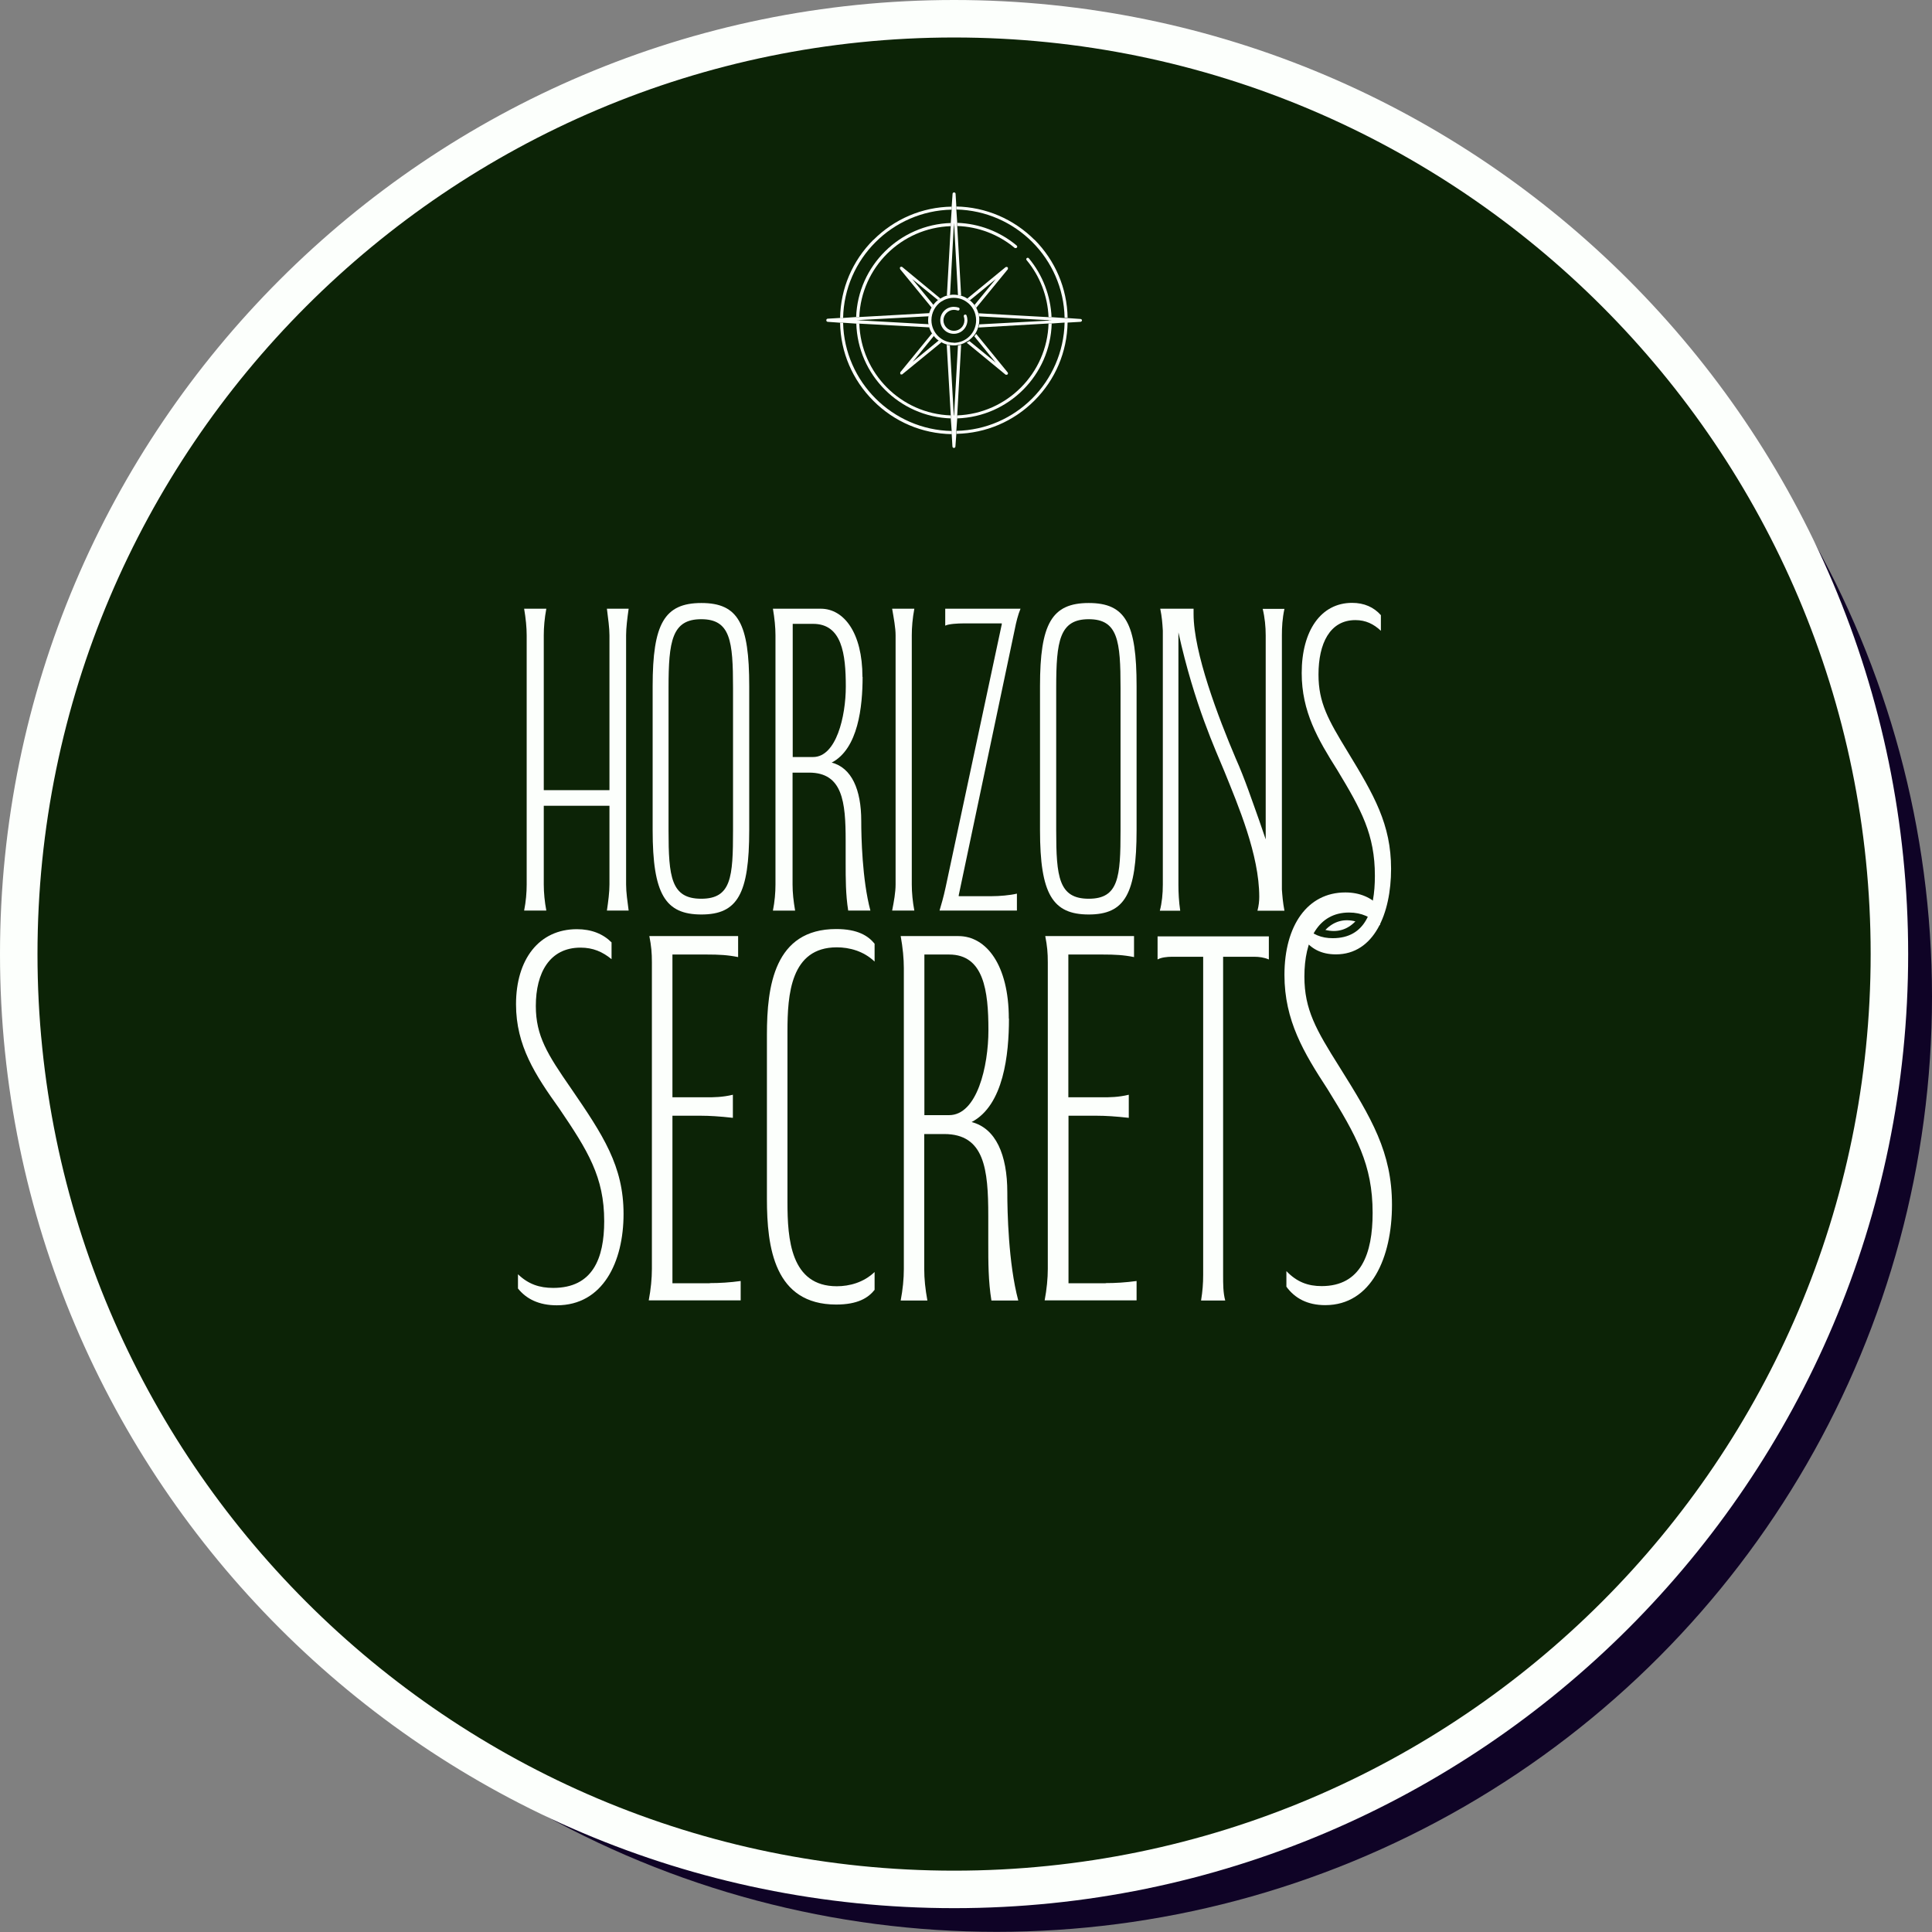 <svg xmlns="http://www.w3.org/2000/svg" id="Calque_2" data-name="Calque 2" viewBox="0 0 128.83 128.83"><rect x="0" y="0" width="128.83" height="128.83" fill="#808080" stroke="none"/><defs><style>      .cls-1 {        fill: #0c2306;      }      .cls-2 {        fill: #0f0326;      }      .cls-3 {        fill: #fcfffc;      }    </style></defs><g id="Calque_1" data-name="Calque 1"><circle class="cls-2" cx="66.46" cy="66.45" r="62.37"></circle><circle class="cls-1" cx="63.62" cy="63.62" r="62.37"></circle><path class="cls-3" d="M63.62,127.24C28.54,127.24,0,98.7,0,63.62S28.54,0,63.62,0s63.62,28.54,63.62,63.62-28.54,63.62-63.62,63.62ZM63.62,2.5C29.92,2.5,2.5,29.92,2.5,63.62s27.42,61.12,61.12,61.12,61.12-27.42,61.12-61.12S97.32,2.5,63.62,2.5Z"></path><g><path class="cls-3" d="M61.93,21.62c0,.07.03.14.05.21l-4.68-.25h-.2s-.87-.06-.87-.06h-.2s-.83-.06-.83-.06c-.06,0-.1-.05-.1-.11,0-.05.04-.1.1-.1l.83-.05h.2s.87-.06.87-.06h.21s4.67-.26,4.67-.26c-.02.07-.04.14-.05.21l-4.63.25h-.19s.19.02.19.02l4.63.26Z"></path><path class="cls-3" d="M64.09,22.99l-.26,4.71v.2s-.06.83-.06.83v.2s-.06.84-.06.84c0,.06-.05.1-.1.1s-.1-.04-.1-.1l-.05-.84v-.2s-.06-.83-.06-.83v-.2s-.27-4.71-.27-4.71c.07.02.14.03.21.04l.26,4.67h.02l.26-4.67c.07,0,.14-.03.21-.04Z"></path><path class="cls-3" d="M64.09,19.72c-.07-.02-.14-.03-.21-.04l-.25-4.61v-.21s-.03.21-.03.21l-.25,4.6c-.07,0-.14.03-.21.04l.26-4.64v-.21s.06-.89.06-.89v-.2s.06-.85.06-.85c0-.05.05-.09.1-.09s.1.04.1.09l.05.85v.2s.06.89.06.89v.21s.26,4.65.26,4.65Z"></path><path class="cls-3" d="M67.21,24.85s0,.05,0,.08c0,0,0,.02-.01.02-.02.03-.05.04-.08.04-.01,0-.03,0-.04,0,0,0-.02,0-.02-.01t0,0h-.01s-2.59-2.13-2.59-2.13c.06-.03.12-.07.18-.11l1.76,1.44-1.43-1.75c.04-.06.08-.11.12-.17l2.1,2.57h0s.01.01.01.02c0,0,.01.02.02.03Z"></path><g><path class="cls-3" d="M68.98,15.99c-1.4-1.39-3.24-2.18-5.21-2.22v.2c3.95.09,7.14,3.28,7.22,7.22h.2c-.03-1.96-.82-3.81-2.21-5.21ZM63.46,28.74c-3.95-.08-7.15-3.27-7.24-7.22h-.2c.03,1.96.82,3.81,2.22,5.21,1.4,1.4,3.25,2.19,5.23,2.22v-.2ZM58.24,15.99c-1.4,1.4-2.19,3.25-2.22,5.22h.2c.08-3.95,3.28-7.15,7.24-7.23v-.2c-1.97.03-3.82.82-5.22,2.22ZM70.99,21.51c-.09,3.95-3.27,7.14-7.21,7.22v.2c1.96-.04,3.8-.82,5.2-2.22,1.39-1.39,2.18-3.24,2.21-5.22h-.2Z"></path><path class="cls-3" d="M72.15,21.35c0,.06-.04.1-.1.11l-.85.05h-.2s-.86.06-.86.06h-.21s-4.68.27-4.68.27c.02-.07.03-.14.05-.21l4.64-.25h.2s-.2-.03-.2-.03l-4.64-.25c0-.07-.03-.14-.05-.21l4.68.26h.21s.86.06.86.06h.2s.85.06.85.06c.06,0,.1.05.1.1Z"></path><path class="cls-3" d="M62.56,20.02l-1.73-1.41,1.42,1.73c-.05.06-.09.11-.12.18l-2.09-2.55s-.01,0-.01-.02c-.01-.02-.02-.03-.02-.05,0-.02,0-.04,0-.06,0,0,0-.01.01-.02,0,0,0-.01.02-.01,0,0,.02-.01.03-.02.02,0,.04,0,.06,0,.01,0,.03,0,.03.02h.01s2.54,2.1,2.54,2.1c-.06.03-.11.07-.17.11Z"></path><path class="cls-3" d="M65.29,21.09c0-.07-.03-.14-.05-.21-.04-.13-.09-.25-.15-.37-.04-.06-.08-.12-.12-.18-.09-.12-.2-.23-.31-.31-.06-.05-.11-.09-.17-.12-.12-.08-.26-.14-.4-.18-.07-.02-.14-.03-.21-.04-.09-.02-.18-.03-.27-.03-.09,0-.17,0-.26.02-.07,0-.14.03-.21.04-.15.04-.29.11-.42.19-.06.03-.11.07-.17.11-.12.09-.23.2-.31.32-.05.06-.09.11-.12.18-.07.11-.12.24-.16.37-.02.07-.04.14-.05.21-.01.09-.02.17-.02.26s0,.18.02.26c0,.07.03.14.05.21.04.14.1.28.18.4.03.06.07.12.12.17.09.12.2.23.32.31.06.04.11.09.18.11.11.07.24.12.37.16.07.02.14.03.21.04.08.01.17.02.26.02.09,0,.18,0,.27-.03.07,0,.14-.03.21-.04.12-.04.24-.09.35-.16.06-.03.12-.07.18-.11.12-.09.23-.2.33-.31.04-.06.08-.11.12-.17.07-.12.13-.26.17-.4.02-.07.03-.14.05-.21.01-.09.02-.17.02-.26s0-.17-.02-.26ZM63.61,22.85c-.82,0-1.5-.67-1.5-1.5,0-.51.26-.97.65-1.24,0,0,0,0,.01,0,.24-.16.52-.25.83-.25s.6.09.84.26c0,0,0,0,0,0,.4.27.65.72.65,1.24,0,.83-.67,1.5-1.5,1.5Z"></path></g><path class="cls-3" d="M62.77,22.83l-2.58,2.11h0s-.03.03-.04.03c-.01,0-.03,0-.04,0-.01,0-.03,0-.03,0,0,0-.02,0-.02-.01t0,0s-.01,0-.02-.02c0,0,0-.02-.01-.03,0-.02,0-.04,0-.06,0,0,0-.02,0-.02,0,0,0-.01.01-.02l.02-.02,2.1-2.57c.03.06.07.12.12.17l-1.42,1.74,1.74-1.43c.06.04.11.09.18.11Z"></path><g><path class="cls-3" d="M67.21,17.85s0,.05,0,.08c0,0,0,.02-.01.03l-2.1,2.56c-.04-.06-.08-.12-.12-.18l1.42-1.73-1.73,1.42c-.06-.05-.11-.09-.17-.12l2.56-2.1s.01,0,.02,0c.03-.01.06-.02.08,0,.01,0,.03,0,.03.02,0,0,.01.01.02.02,0,0,0,.01,0,.02Z"></path><path class="cls-3" d="M67.2,17.83s-.01-.01-.02-.02c0,0,0,0,.01,0s0,0,0,.01Z"></path></g><path class="cls-3" d="M64.46,21.04c-.02-.05-.08-.08-.13-.06-.05.02-.08.08-.06.13.03.08.04.16.04.25,0,.39-.32.7-.7.7s-.7-.32-.7-.7.32-.7.7-.7c.09,0,.16.02.24.04.05.02.11,0,.13-.06.02-.05,0-.11-.06-.13-.1-.03-.21-.05-.32-.05-.5,0-.9.4-.9.9s.4.9.9.9.9-.4.91-.9c0-.11-.02-.22-.06-.32Z"></path><g><polygon class="cls-3" points="57.29 21.36 57.1 21.35 57.29 21.34 57.29 21.36"></polygon><path class="cls-3" d="M57.3,21.14h-.21c.12-3.41,2.9-6.17,6.32-6.27v.21c-3.32.11-5.98,2.76-6.11,6.06Z"></path><path class="cls-3" d="M63.42,27.9c-3.44-.1-6.23-2.9-6.32-6.34h.2c.1,3.34,2.78,6.03,6.1,6.14v.2Z"></path><polygon class="cls-3" points="63.62 14.86 63.63 15.07 63.61 15.07 63.62 14.86"></polygon><path class="cls-3" d="M67.8,16.52s-.1.05-.14.01c-1.08-.9-2.42-1.41-3.82-1.46v-.21c1.44.05,2.84.58,3.95,1.51.05.04.05.1.02.14Z"></path><path class="cls-3" d="M70.13,21.56c-.09,3.45-2.87,6.23-6.31,6.34v-.2c3.33-.12,6-2.81,6.1-6.13h.21Z"></path><polygon class="cls-3" points="70.13 21.35 69.93 21.37 69.93 21.34 70.13 21.35"></polygon><path class="cls-3" d="M70.13,21.15h-.21c-.06-1.4-.57-2.73-1.46-3.8-.04-.04-.03-.11.01-.14.04-.03.11-.03.14.02.92,1.11,1.45,2.5,1.51,3.93Z"></path></g></g><g><g><path class="cls-3" d="M40.47,40.59h1.45c-.09.64-.17,1.28-.17,1.77v16.62c0,.52.09,1.13.17,1.74h-1.45c.09-.61.17-1.22.17-1.74v-5.25h-4.38v5.25c0,.55.06,1.16.17,1.74h-1.48c.12-.61.17-1.19.17-1.74v-16.62c0-.52-.06-1.13-.17-1.77h1.48c-.12.64-.17,1.25-.17,1.77v10.33h4.38v-10.33c0-.49-.09-1.13-.17-1.77Z"></path><path class="cls-3" d="M43.52,55.35v-9.6c0-4.15.78-5.54,3.25-5.54s3.19,1.39,3.19,5.54v9.6c0,4.26-.78,5.63-3.19,5.63s-3.25-1.36-3.25-5.63ZM48.88,55.38v-9.51c0-3.13-.17-4.58-2.12-4.58s-2.18,1.45-2.18,4.58v9.51c0,3.1.17,4.55,2.18,4.55s2.12-1.45,2.12-4.55Z"></path><path class="cls-3" d="M57.52,45.14c0,1.97-.29,4.79-2.06,5.71,1.33.35,1.97,1.8,1.97,3.89,0,1.04.06,3.92.61,5.98h-1.48c-.17-1.07-.17-2.12-.17-3.19v-1.48c0-2.58-.2-4.53-2.44-4.53h-1.1v7.46c0,.55.06,1.1.17,1.74h-1.48c.12-.61.17-1.19.17-1.74v-16.62c0-.52-.06-1.13-.17-1.77h3.19c1.54,0,2.78,1.6,2.78,4.55ZM54.22,50.48c1.54,0,2.18-2.7,2.18-4.7,0-2.18-.26-4.18-2.18-4.18h-1.36v8.88h1.36Z"></path><path class="cls-3" d="M59.49,40.59h1.48c-.12.64-.17,1.25-.17,1.77v16.62c0,.55.06,1.16.17,1.74h-1.48c.12-.61.23-1.22.23-1.74v-16.62c0-.49-.12-1.13-.23-1.77Z"></path><path class="cls-3" d="M63.93,59.7v.06h2.17c.55,0,1.25-.06,1.71-.17v1.13h-5.16c.12-.41.26-.87.41-1.57l3.74-17.52v-.06h-2.58c-.32,0-.96.03-1.19.15v-1.13h5.02c-.17.41-.29.9-.38,1.36l-3.74,17.75Z"></path><path class="cls-3" d="M69.35,55.35v-9.6c0-4.15.78-5.54,3.25-5.54s3.19,1.39,3.19,5.54v9.6c0,4.26-.78,5.63-3.19,5.63s-3.25-1.36-3.25-5.63ZM74.72,55.38v-9.51c0-3.13-.17-4.58-2.12-4.58s-2.17,1.45-2.17,4.58v9.51c0,3.1.17,4.55,2.17,4.55s2.12-1.45,2.12-4.55Z"></path><path class="cls-3" d="M77.36,40.59h2.23v.35c0,2.58,1.65,6.9,2.81,9.63.61,1.36,1.13,2.93,1.57,4.15l.43,1.25v-13.6c0-.58-.06-1.19-.2-1.77h1.45c-.14.64-.17,1.22-.17,1.77v16.94c.03.41.06.84.17,1.42h-1.8c.09-.35.12-.64.12-.93,0-2.81-1.42-6.12-2.32-8.35-.58-1.42-2-4.44-3.07-9.28v16.82c0,.55.03,1.13.12,1.74h-1.36c.14-.52.2-1.13.2-1.74v-16.94c-.03-.52-.06-.9-.17-1.45Z"></path><path class="cls-3" d="M92.09,42.07c-.49-.46-1.02-.72-1.71-.72-1.71,0-2.46,1.57-2.46,3.63,0,1.87.64,3.01,1.94,5.14,1.77,2.91,2.9,4.85,2.9,7.82s-1.13,5.7-3.68,5.7c-.99,0-1.68-.39-2.15-1.05v-.88c.58.62,1.19.85,1.94.85,2.18,0,2.81-1.83,2.81-4.16,0-2.75-.9-4.39-2.5-7.04-1.3-2.06-2.38-3.9-2.38-6.48,0-2.82,1.28-4.68,3.36-4.68.81,0,1.45.29,1.92.82v1.05Z"></path><path class="cls-3" d="M40.78,63.96c-.6-.49-1.23-.77-2.07-.77-2.06,0-2.98,1.68-2.98,3.89,0,2,.77,3.22,2.35,5.5,2.14,3.12,3.5,5.18,3.5,8.37s-1.37,6.09-4.45,6.09c-1.19,0-2.03-.42-2.59-1.12v-.95c.7.67,1.44.91,2.35.91,2.63,0,3.4-1.96,3.4-4.45,0-2.94-1.08-4.69-3.01-7.53-1.58-2.21-2.87-4.17-2.87-6.93,0-3.01,1.54-5.01,4.06-5.01.98,0,1.75.32,2.31.88v1.12Z"></path><path class="cls-3" d="M47.33,85.56c.67,0,1.33-.04,2.06-.14v1.29h-6.13c.14-.74.21-1.47.21-2.1v-20.44c0-.63-.04-1.09-.17-1.75h5.92v1.4c-.7-.14-1.26-.17-2.1-.17h-2.28v9.52h2.28c.46,0,1.05,0,1.75-.17v1.54c-.88-.1-1.58-.14-2.1-.14h-1.93v11.17h2.49Z"></path><path class="cls-3" d="M52.51,80.17c0,2.45.21,5.6,3.29,5.6.84,0,1.79-.25,2.52-.95v1.19c-.42.53-1.12.98-2.56.98-4.13,0-4.62-3.82-4.62-7.04v-10.96c0-3.22.49-7.04,4.62-7.04,1.44,0,2.14.46,2.56.98v1.19c-.73-.7-1.68-.95-2.52-.95-3.08,0-3.29,3.15-3.29,5.6v11.38Z"></path><path class="cls-3" d="M67.28,67.92c0,2.38-.35,5.78-2.49,6.9,1.61.42,2.38,2.17,2.38,4.69,0,1.26.07,4.73.73,7.21h-1.79c-.21-1.29-.21-2.56-.21-3.85v-1.79c0-3.12-.25-5.46-2.94-5.46h-1.33v9c0,.67.07,1.33.21,2.1h-1.78c.14-.74.21-1.44.21-2.1v-20.06c0-.63-.07-1.37-.21-2.14h3.85c1.86,0,3.36,1.93,3.36,5.5ZM63.29,74.36c1.86,0,2.62-3.25,2.62-5.67,0-2.63-.31-5.04-2.62-5.04h-1.65v10.71h1.65Z"></path><path class="cls-3" d="M73.72,85.56c.67,0,1.33-.04,2.07-.14v1.29h-6.13c.14-.74.21-1.47.21-2.1v-20.44c0-.63-.04-1.09-.17-1.75h5.92v1.4c-.7-.14-1.26-.17-2.1-.17h-2.28v9.52h2.28c.46,0,1.05,0,1.75-.17v1.54c-.88-.1-1.58-.14-2.1-.14h-1.92v11.17h2.49Z"></path><path class="cls-3" d="M80.09,86.72c.1-.63.14-1.12.14-1.71v-21.21h-2.1c-.28,0-.7.04-.94.18v-1.54h7.42v1.54c-.32-.14-.67-.18-.95-.18h-2.1v21.21c0,.63,0,1.19.14,1.71h-1.61Z"></path><path class="cls-3" d="M92.02,61.7c-.59-.54-1.22-.85-2.06-.85-2.07,0-2.98,1.85-2.98,4.27,0,2.19.77,3.54,2.34,6.03,2.14,3.42,3.5,5.69,3.5,9.19s-1.37,6.69-4.45,6.69c-1.19,0-2.03-.46-2.59-1.23v-1.04c.7.73,1.44,1,2.35,1,2.62,0,3.4-2.15,3.4-4.88,0-3.23-1.09-5.15-3.01-8.26-1.58-2.42-2.87-4.57-2.87-7.61,0-3.3,1.54-5.5,4.06-5.5.98,0,1.75.35,2.31.96v1.23Z"></path></g><path class="cls-3" d="M88.38,62.01c.55-.57,1.23-.77,2-.57-.55.57-1.23.76-2,.57h0Z"></path></g></g></svg>